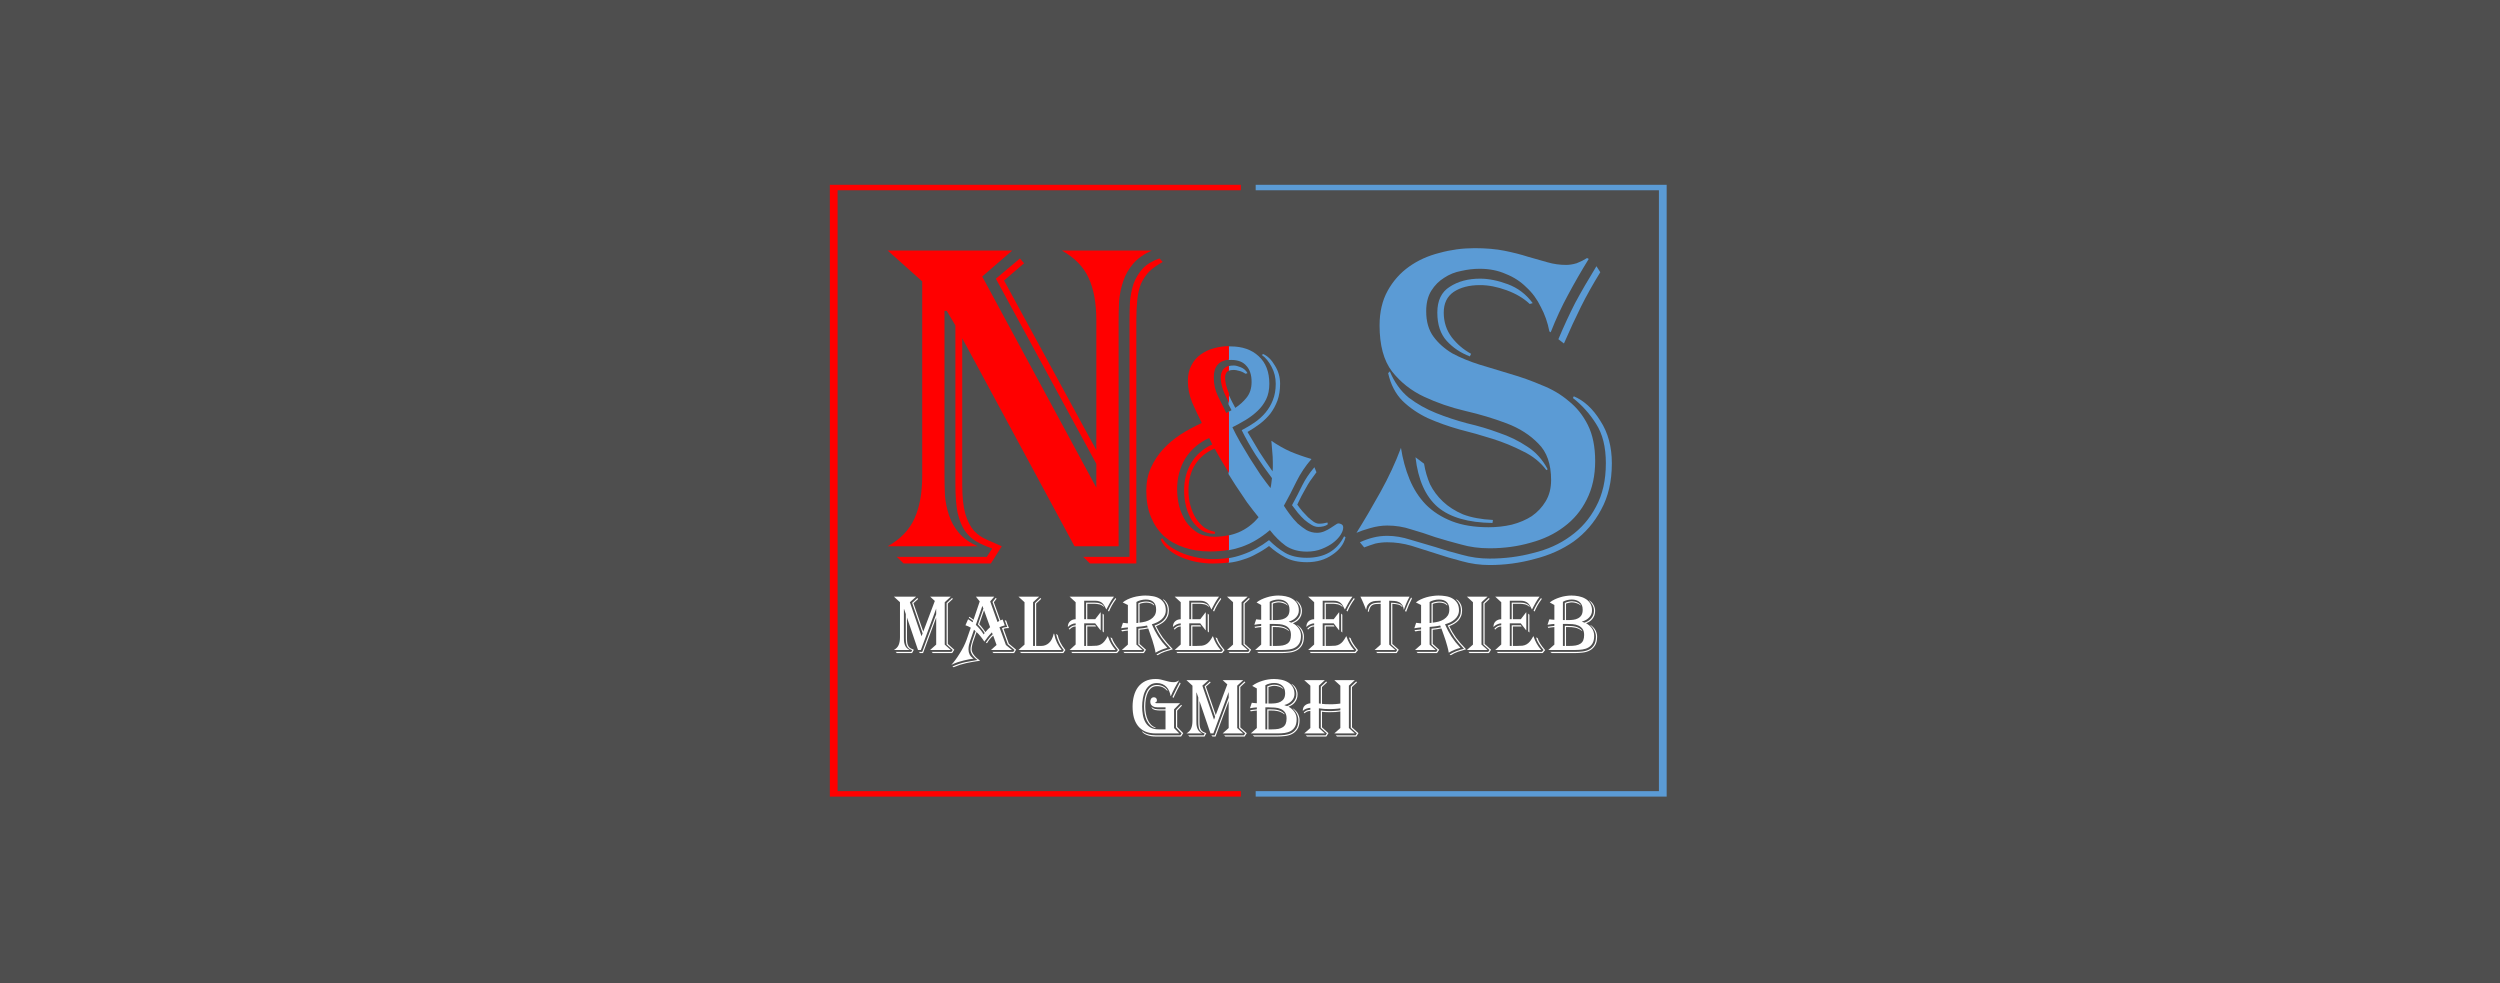 <?xml version="1.0" encoding="UTF-8"?> <svg xmlns="http://www.w3.org/2000/svg" width="717" height="282" viewBox="0 0 717 282" fill="none"><rect width="717" height="282" fill="#4E4E4E"></rect><g clip-path="url(#clip0_1008_1088)"><path d="M478 53V228.468H360.129V226.902H475.777V54.567L360.129 54.567V53L478 53Z" fill="#5B9BD5"></path><path d="M238 228.468H355.871V226.902H240.224L240.224 54.567L355.871 54.567V53H238V228.468Z" fill="#FF0000"></path><path d="M438.723 87.184C437.006 85.542 434.798 84.228 432.098 83.243C429.399 82.258 426.864 81.766 424.492 81.766C421.384 81.766 418.849 82.422 416.886 83.736C415.005 85.049 414.064 87.019 414.064 89.646C414.064 92.355 414.841 94.736 416.395 96.788C417.949 98.759 419.789 100.318 421.916 101.468L421.548 102.207C418.93 101.221 416.722 99.744 414.923 97.774C413.123 95.803 412.224 93.094 412.224 89.646C412.224 86.198 413.41 83.736 415.781 82.258C418.153 80.698 421.057 79.918 424.492 79.918C426.946 79.918 429.604 80.452 432.467 81.519C435.329 82.587 437.701 84.392 439.582 86.937L438.723 87.184ZM457.494 132.252C457.494 136.439 456.676 140.133 455.04 143.334C453.486 146.454 451.319 149.04 448.538 151.092C445.839 153.144 442.649 154.663 438.969 155.648C435.288 156.715 431.362 157.249 427.191 157.249C424.247 157.249 421.507 156.879 418.971 156.141C416.436 155.484 413.982 154.786 411.61 154.047C409.32 153.226 407.03 152.488 404.74 151.831C402.532 151.092 400.242 150.723 397.87 150.723C396.316 150.723 394.68 150.969 392.962 151.461C391.245 151.954 389.936 152.405 389.037 152.816C391.245 149.286 393.535 145.387 395.907 141.118C398.279 136.849 400.242 132.621 401.796 128.435C402.286 131.636 403.104 134.633 404.249 137.424C405.394 140.215 406.948 142.637 408.911 144.689C410.956 146.741 413.451 148.342 416.395 149.491C419.339 150.64 422.856 151.215 426.946 151.215C429.236 151.215 431.444 150.969 433.571 150.476C435.779 149.902 437.701 149.081 439.337 148.014C440.973 146.864 442.281 145.469 443.263 143.827C444.326 142.103 444.858 140.051 444.858 137.67C444.858 133.073 443.631 129.584 441.177 127.203C438.805 124.741 435.779 122.811 432.098 121.416C428.418 120.02 424.451 118.83 420.198 117.845C416.027 116.86 412.101 115.505 408.421 113.781C404.74 112.057 401.673 109.636 399.219 106.516C396.847 103.397 395.662 99.005 395.662 93.341C395.662 89.482 396.439 86.157 397.993 83.366C399.546 80.575 401.591 78.277 404.127 76.471C406.662 74.665 409.566 73.351 412.837 72.53C416.109 71.627 419.462 71.176 422.897 71.176C426.169 71.176 429.031 71.422 431.485 71.915C433.939 72.407 436.188 72.982 438.233 73.638C440.277 74.213 442.158 74.747 443.876 75.239C445.594 75.732 447.352 75.978 449.151 75.978C450.133 75.978 451.155 75.814 452.218 75.486C453.282 75.075 454.263 74.583 455.163 74.008L455.654 74.254C453.527 77.702 451.564 81.109 449.765 84.475C447.965 87.758 446.289 91.37 444.735 95.311L444.367 95.064C443.876 92.52 443.058 90.18 441.913 88.046C440.85 85.829 439.459 83.941 437.742 82.381C436.106 80.74 434.143 79.467 431.853 78.564C429.645 77.579 427.15 77.086 424.37 77.086C422.652 77.086 420.893 77.292 419.094 77.702C417.295 78.031 415.659 78.687 414.187 79.672C412.715 80.575 411.488 81.807 410.506 83.366C409.525 84.926 409.034 86.896 409.034 89.277C409.034 92.232 409.729 94.654 411.12 96.542C412.51 98.43 414.309 100.031 416.518 101.344C418.808 102.576 421.384 103.643 424.247 104.546C427.191 105.449 430.176 106.352 433.203 107.255C436.311 108.158 439.296 109.225 442.158 110.457C445.103 111.606 447.679 113.125 449.887 115.013C452.178 116.819 454.018 119.117 455.408 121.909C456.799 124.7 457.494 128.147 457.494 132.252ZM443.508 134.838C441.79 132.539 439.541 130.733 436.76 129.42C434.061 128.024 431.158 126.834 428.05 125.849C424.942 124.864 421.752 123.961 418.481 123.14C415.291 122.237 412.306 121.17 409.525 119.938C406.744 118.625 404.331 116.983 402.286 115.013C400.242 112.961 398.851 110.292 398.115 107.009L398.606 106.516C399.915 109.636 401.714 112.14 404.004 114.028C406.376 115.834 408.993 117.311 411.856 118.461C414.718 119.61 417.704 120.595 420.812 121.416C424.001 122.155 427.028 123.058 429.89 124.125C432.834 125.11 435.534 126.424 437.987 128.065C440.441 129.625 442.404 131.801 443.876 134.592L443.508 134.838ZM462.278 132.868C462.278 138.04 461.256 142.472 459.211 146.166C457.249 149.861 454.631 152.898 451.36 155.279C448.088 157.577 444.326 159.26 440.073 160.327C435.902 161.477 431.608 162.051 427.191 162.051C424.492 162.051 421.834 161.682 419.217 160.943C416.681 160.286 414.187 159.547 411.733 158.727C409.361 157.988 407.03 157.249 404.74 156.51C402.45 155.853 400.16 155.525 397.87 155.525C396.725 155.525 395.58 155.648 394.435 155.894C393.371 156.223 392.308 156.592 391.245 157.003L390.018 155.525C391.245 154.95 392.513 154.499 393.821 154.17C395.13 153.842 396.479 153.678 397.87 153.678C399.996 153.678 402.205 154.047 404.495 154.786C406.785 155.443 409.157 156.141 411.61 156.879C414.064 157.7 416.599 158.439 419.217 159.096C421.834 159.835 424.492 160.204 427.191 160.204C431.526 160.204 435.697 159.671 439.705 158.603C443.794 157.618 447.352 156.018 450.378 153.801C453.486 151.585 455.94 148.753 457.739 145.305C459.62 141.857 460.561 137.711 460.561 132.868C460.561 128.188 459.62 124.412 457.739 121.539C455.94 118.666 453.732 116.203 451.114 114.151L451.36 113.658C454.304 114.89 456.84 117.229 458.966 120.677C461.174 124.043 462.278 128.106 462.278 132.868ZM428.05 149.984C421.098 149.902 415.863 148.383 412.346 145.428C408.83 142.39 406.703 137.629 405.967 131.144L408.421 132.991C408.748 135.043 409.32 137.013 410.138 138.901C411.038 140.707 412.265 142.349 413.819 143.827C415.373 145.305 417.295 146.536 419.585 147.521C421.957 148.424 424.819 148.958 428.173 149.122L428.05 149.984ZM458.966 78.072C456.84 81.519 454.999 84.803 453.445 87.922C451.891 91.042 450.256 94.572 448.538 98.512L446.943 97.281C448.497 93.587 450.092 90.139 451.728 86.937C453.445 83.736 455.49 80.206 457.862 76.348L458.966 78.072Z" fill="#5B9BD5"></path><path d="M333.462 75.134C331.897 75.977 330.594 76.904 329.551 77.915C328.595 78.927 327.812 80.107 327.204 81.455C326.682 82.803 326.335 84.363 326.161 86.132C325.987 87.818 325.9 89.798 325.9 92.074V161.601H312.601L310.646 159.705H323.944V92.074C323.944 90.22 323.988 88.366 324.075 86.512C324.249 84.657 324.596 82.93 325.118 81.329C325.726 79.727 326.596 78.295 327.725 77.031C328.942 75.766 330.55 74.797 332.549 74.123L333.462 75.134ZM330.333 71.848C328.073 72.859 326.291 74.123 324.987 75.64C323.684 77.157 322.728 78.843 322.119 80.697C321.511 82.551 321.119 84.447 320.946 86.385C320.859 88.323 320.815 90.22 320.815 92.074V156.671H308.168L275.965 97.004V138.973C275.965 142.513 276.269 145.336 276.877 147.443C277.486 149.465 278.312 151.067 279.355 152.247C280.398 153.342 281.614 154.185 283.005 154.775C284.396 155.365 285.83 155.997 287.308 156.671L284.179 161.601H259.146L257.19 159.705H283.005L284.57 157.303C282.831 156.713 281.31 156.039 280.007 155.281C278.703 154.522 277.616 153.511 276.747 152.247C275.878 150.983 275.182 149.297 274.661 147.19C274.226 145.083 274.009 142.344 274.009 138.973V93.338L271.532 89.166H270.88V136.445C270.88 138.299 270.923 140.195 271.01 142.133C271.184 144.072 271.575 145.968 272.184 147.822C272.792 149.676 273.748 151.362 275.052 152.879C276.356 154.396 278.138 155.66 280.398 156.671H254.583C258.233 154.648 260.797 151.994 262.275 148.707C263.752 145.42 264.491 141.375 264.491 136.571V80.697L254.583 71.848H290.306L281.701 79.306L314.427 139.858V133.032L285.613 79.938L292.523 74.123L293.696 75.514L287.96 80.444L314.427 129.113V91.821C314.427 86.933 313.688 82.888 312.21 79.685C310.733 76.483 308.168 73.87 304.518 71.848H330.333Z" fill="#FF0000"></path><path d="M352.338 161.411C352.348 161.41 352.357 161.408 352.366 161.407C353.867 161.238 355.258 160.929 356.537 160.479C357.871 160.086 359.123 159.552 360.291 158.877C361.514 158.259 362.737 157.5 363.961 156.601C365.407 157.894 366.964 158.99 368.632 159.889C370.301 160.788 372.358 161.238 374.805 161.238C377.641 161.238 380.061 160.536 382.063 159.13C384.12 157.781 385.399 156.095 385.9 154.071L385.483 153.818C383.425 157.922 379.866 159.973 374.805 159.973C372.303 159.973 370.217 159.496 368.549 158.54C366.936 157.584 365.407 156.376 363.961 154.914C361.514 156.769 358.984 158.147 356.37 159.046C355.104 159.509 353.76 159.859 352.338 160.098V161.411Z" fill="#5B9BD5"></path><path d="M352.338 157.816C353.642 157.582 354.874 157.262 356.036 156.854C358.817 155.899 361.542 154.297 364.211 152.048C365.602 153.847 367.103 155.336 368.716 156.517C370.384 157.641 372.414 158.203 374.805 158.203C376.362 158.203 377.78 157.95 379.06 157.444C380.339 156.938 381.423 156.348 382.313 155.674C383.258 154.943 383.981 154.184 384.482 153.397C384.982 152.61 385.232 151.908 385.232 151.289C385.232 150.839 385.066 150.53 384.732 150.362C384.454 150.193 384.148 150.109 383.814 150.109C383.648 150.109 383.369 150.249 382.98 150.53C382.591 150.811 382.118 151.121 381.562 151.458C381.062 151.795 380.478 152.104 379.81 152.385C379.143 152.666 378.448 152.807 377.725 152.807C376.668 152.807 375.667 152.554 374.722 152.048C373.832 151.486 372.97 150.839 372.136 150.109C371.357 149.322 370.634 148.479 369.967 147.579C369.3 146.68 368.716 145.837 368.215 145.05C369.494 142.745 370.69 140.44 371.802 138.136C372.97 135.775 374.416 133.611 376.14 131.643C374.027 131.025 372.025 130.322 370.134 129.535C368.243 128.692 366.408 127.652 364.628 126.415C364.74 127.427 364.823 128.439 364.879 129.451C364.99 130.463 365.045 131.503 365.045 132.571V133.92C365.045 134.369 365.018 134.791 364.962 135.185C363.683 133.386 362.432 131.531 361.208 129.62C360.04 127.708 358.9 125.797 357.788 123.886C359.067 123.155 360.263 122.368 361.375 121.525C362.543 120.626 363.544 119.642 364.378 118.574C365.212 117.45 365.88 116.213 366.38 114.864C366.881 113.459 367.131 111.857 367.131 110.058C367.131 108.147 366.63 106.404 365.629 104.83C364.684 103.2 363.572 102.104 362.293 101.542L361.876 101.795C362.988 102.582 363.933 103.734 364.712 105.252C365.49 106.713 365.88 108.316 365.88 110.058C365.88 111.857 365.602 113.431 365.045 114.78C364.545 116.073 363.85 117.253 362.96 118.321C362.07 119.389 361.014 120.345 359.79 121.188C358.622 121.975 357.399 122.706 356.12 123.38C357.288 125.741 358.622 128.102 360.124 130.463C361.625 132.768 363.182 134.988 364.795 137.124C364.739 137.574 364.684 138.051 364.628 138.557C364.573 139.063 364.489 139.541 364.378 139.991C363.544 138.923 362.599 137.658 361.542 136.196C360.541 134.679 359.54 133.133 358.539 131.559C357.538 129.929 356.593 128.355 355.703 126.837C354.813 125.263 354.062 123.83 353.45 122.537C354.785 121.863 356.064 121.16 357.288 120.429C358.567 119.642 359.707 118.771 360.708 117.815C361.709 116.86 362.515 115.764 363.127 114.527C363.738 113.29 364.044 111.801 364.044 110.058C364.044 106.629 363.016 103.987 360.958 102.132C358.956 100.277 356.287 99.35 352.95 99.35C352.744 99.35 352.541 99.353 352.338 99.358V103.259C352.587 103.238 352.847 103.228 353.117 103.228C355.063 103.228 356.509 103.79 357.454 104.915C358.455 105.983 358.956 107.528 358.956 109.552C358.956 111.351 358.483 112.84 357.538 114.021C356.648 115.145 355.564 116.129 354.285 116.972C353.636 115.812 352.987 114.539 352.338 113.152V115.972C352.622 116.542 352.909 117.1 353.2 117.647L352.338 118.103V135.968C352.977 137 353.626 138.032 354.285 139.063C355.397 140.75 356.509 142.408 357.621 144.038C358.789 145.612 359.901 147.045 360.958 148.338C359.345 150.305 357.399 151.767 355.119 152.723C354.21 153.081 353.283 153.368 352.338 153.584V157.816Z" fill="#5B9BD5"></path><path d="M352.338 105V106.348C352.746 106.179 353.256 106.095 353.867 106.095C354.257 106.095 354.729 106.179 355.286 106.348C355.897 106.46 356.537 106.741 357.204 107.191L357.788 107.022C357.343 106.235 356.704 105.673 355.869 105.336C355.035 104.999 354.368 104.83 353.867 104.83C353.297 104.83 352.787 104.887 352.338 105Z" fill="#5B9BD5"></path><path d="M379.56 150.952C380.061 150.839 380.478 150.642 380.811 150.361L380.728 149.856C380.283 149.968 379.866 150.052 379.477 150.109C379.143 150.165 378.754 150.193 378.309 150.193C377.864 150.193 377.364 150.024 376.807 149.687C376.251 149.293 375.695 148.844 375.139 148.338C374.583 147.776 374.027 147.186 373.471 146.567C372.915 145.893 372.442 145.274 372.053 144.712C372.553 143.757 372.97 142.914 373.304 142.183C373.693 141.452 374.082 140.749 374.472 140.075C374.861 139.344 375.278 138.641 375.723 137.967C376.224 137.236 376.835 136.393 377.558 135.437L376.974 134.004C375.529 135.69 374.361 137.433 373.471 139.232C372.637 140.974 371.663 142.857 370.551 144.881C371.052 145.555 371.608 146.286 372.22 147.073C372.831 147.804 373.471 148.478 374.138 149.097C374.805 149.659 375.473 150.137 376.14 150.53C376.807 150.924 377.447 151.12 378.059 151.12C378.559 151.12 379.06 151.064 379.56 150.952Z" fill="#5B9BD5"></path><path d="M352.461 153.485V157.71C350.744 158.01 348.904 158.16 346.941 158.16C344.216 158.16 341.742 157.767 339.517 156.98C337.293 156.249 335.374 155.153 333.761 153.691C332.204 152.23 330.981 150.431 330.091 148.295C329.201 146.103 328.756 143.601 328.756 140.791C328.756 138.317 329.201 136.097 330.091 134.13C330.981 132.162 332.149 130.392 333.595 128.818C335.04 127.244 336.709 125.838 338.6 124.602C340.546 123.365 342.576 122.269 344.689 121.313C343.744 119.458 342.826 117.519 341.936 115.495C341.102 113.472 340.685 111.392 340.685 109.256C340.685 107.513 341.019 106.024 341.686 104.787C342.353 103.494 343.243 102.455 344.355 101.667C345.523 100.824 346.858 100.206 348.359 99.812C349.645 99.476 351.012 99.283 352.461 99.234V103.142C349.56 103.423 348.109 105.124 348.109 108.244C348.109 110.155 348.498 111.926 349.277 113.556C350.111 115.186 350.918 116.816 351.696 118.447L352.461 118.041V135.639C352.063 134.996 351.669 134.352 351.279 133.708C350.222 131.965 349.249 130.279 348.359 128.649C346.024 129.605 344.189 131.094 342.854 133.118C341.519 135.141 340.852 137.671 340.852 140.706C340.852 142.224 341.047 143.686 341.436 145.091C341.825 146.44 342.353 147.649 343.021 148.716C343.744 149.784 344.55 150.656 345.44 151.33C346.385 151.949 347.386 152.342 348.443 152.511V153.101C346.997 153.101 345.718 152.764 344.606 152.089C343.549 151.359 342.632 150.431 341.853 149.307C341.13 148.126 340.574 146.805 340.184 145.344C339.795 143.826 339.601 142.28 339.601 140.706C339.601 137.671 340.296 135.001 341.686 132.696C343.076 130.392 345.078 128.649 347.692 127.469L346.775 125.614C343.827 126.963 341.547 128.93 339.934 131.516C338.377 134.102 337.599 137.024 337.599 140.285C337.599 141.915 337.793 143.545 338.182 145.175C338.627 146.749 339.267 148.211 340.101 149.56C340.991 150.853 342.103 151.921 343.438 152.764C344.772 153.551 346.357 153.944 348.193 153.944C349.653 153.944 351.076 153.791 352.461 153.485Z" fill="#FF0000"></path><path d="M352.462 115.593V112.758C352.429 112.688 352.396 112.617 352.364 112.546C351.696 110.972 351.363 109.539 351.363 108.246C351.363 107.287 351.729 106.631 352.462 106.278V104.908C351.874 105.075 351.397 105.344 351.029 105.716C350.417 106.334 350.111 107.178 350.111 108.246C350.111 109.707 350.473 111.253 351.196 112.883C351.609 113.814 352.031 114.717 352.462 115.593Z" fill="#FF0000"></path><path d="M352.461 159.993V161.304C351.055 161.514 349.493 161.619 347.776 161.619C346.385 161.619 344.912 161.478 343.354 161.197C341.853 160.916 340.407 160.494 339.017 159.932C337.626 159.37 336.375 158.639 335.263 157.74C334.151 156.897 333.344 155.885 332.844 154.704L333.344 154.367C333.9 155.323 334.707 156.166 335.763 156.897C336.876 157.627 338.071 158.246 339.35 158.752C340.685 159.258 342.075 159.651 343.521 159.932C344.967 160.213 346.385 160.354 347.776 160.354C349.421 160.354 350.983 160.233 352.461 159.993Z" fill="#FF0000"></path><path d="M266.761 186.415L268.5 184.865V177.116L264.725 187.304H263.856L263.513 186.962H264.496L268.5 176.158V174.54L264.107 186.415H263.284L260.127 177.116V183.087C260.127 183.68 260.165 184.166 260.242 184.546C260.333 184.911 260.455 185.207 260.607 185.435C260.775 185.647 260.958 185.815 261.156 185.936C261.37 186.043 261.606 186.149 261.866 186.255L262.094 186.347L261.568 187.304H257.222L256.879 186.962H261.362L261.614 186.46C261.309 186.354 261.042 186.233 260.813 186.096C260.6 185.944 260.409 185.754 260.242 185.526C260.089 185.283 259.975 184.971 259.898 184.592C259.822 184.196 259.784 183.695 259.784 183.087V176.113L259.304 174.7H259.235V182.768C259.235 183.103 259.243 183.444 259.258 183.794C259.288 184.143 259.357 184.485 259.464 184.82C259.57 185.154 259.738 185.458 259.967 185.731C260.196 186.005 260.508 186.233 260.905 186.415H256.375C257.016 186.05 257.466 185.579 257.725 185.002C257.984 184.409 258.114 183.672 258.114 182.791V172.717L256.375 171.121H262.735L260.951 172.717L264.291 182.472L264.611 181.651L261.591 172.899L263.101 171.531L263.33 171.782L261.98 172.99L264.794 181.15L268.111 172.352L266.761 171.121H272.686L270.947 172.717V184.865L272.686 186.415H266.761ZM267.539 187.304L267.196 186.962H272.869L273.235 186.415L271.496 184.842V172.967L273.052 171.509L273.281 171.759L271.839 173.104V184.683L273.692 186.347L273.075 187.304H267.539Z" fill="white"></path><path d="M282.611 181.287C283.008 180.8 283.458 180.329 283.961 179.873L282.222 175.019L280.85 179.03C281.109 179.273 281.399 179.608 281.719 180.033C282.055 180.443 282.352 180.861 282.611 181.287ZM282.131 181.97C282.177 181.894 282.215 181.826 282.245 181.765C282.291 181.704 282.344 181.636 282.405 181.56C282.131 181.089 281.803 180.633 281.422 180.192C281.056 179.737 280.735 179.38 280.461 179.121L282.039 174.54L281.742 173.765L279.866 179.212C280.766 180.048 281.521 180.968 282.131 181.97ZM284.213 186.415L285.814 184.979L284.853 182.29C284.502 182.593 284.167 182.943 283.847 183.338C283.542 183.733 283.282 184.113 283.069 184.478L282.748 184.318C283.008 183.923 283.297 183.52 283.618 183.11C283.938 182.684 284.296 182.297 284.693 181.948L284.487 181.355C284.091 181.75 283.709 182.176 283.343 182.631C282.993 183.072 282.649 183.536 282.314 184.022C281.994 183.52 281.643 183.034 281.262 182.563C280.895 182.092 280.499 181.659 280.072 181.264L279.157 183.885C278.989 184.371 278.867 184.804 278.791 185.184C278.715 185.564 278.677 185.929 278.677 186.278C278.677 186.552 278.745 186.833 278.882 187.121C279.02 187.41 279.195 187.691 279.409 187.965C279.637 188.253 279.897 188.527 280.186 188.785C280.476 189.044 280.781 189.279 281.101 189.492C280.37 189.598 279.676 189.705 279.02 189.811C278.379 189.917 277.754 190.039 277.144 190.176C276.534 190.312 275.931 190.472 275.337 190.654C274.742 190.852 274.124 191.087 273.484 191.361L273.141 191.156C274.437 190.578 275.68 190.161 276.869 189.902C278.074 189.659 279.226 189.454 280.324 189.287C280.095 189.12 279.859 188.922 279.615 188.694C279.386 188.481 279.172 188.246 278.974 187.988C278.791 187.729 278.638 187.456 278.517 187.167C278.394 186.878 278.333 186.582 278.333 186.278C278.333 185.929 278.387 185.526 278.494 185.07C278.6 184.599 278.722 184.158 278.86 183.748L279.797 181.036L279.34 180.603L278.288 183.657C278.12 184.128 277.99 184.561 277.899 184.956C277.807 185.336 277.762 185.777 277.762 186.278C277.762 186.78 277.868 187.251 278.082 187.691C278.295 188.132 278.669 188.535 279.203 188.899C278.867 188.945 278.456 189.006 277.968 189.082C277.495 189.173 276.976 189.287 276.412 189.424C275.848 189.56 275.261 189.727 274.651 189.925C274.041 190.138 273.438 190.388 272.843 190.677C273.194 190.312 273.575 189.849 273.987 189.287C274.399 188.74 274.803 188.139 275.2 187.486C275.611 186.848 275.993 186.187 276.343 185.503C276.694 184.804 276.984 184.136 277.213 183.497L278.425 180.01C277.891 179.706 277.38 179.478 276.892 179.326L277.647 177.594C277.861 177.716 278.074 177.853 278.288 178.005C278.517 178.141 278.738 178.293 278.951 178.46L279.088 178.073C278.875 177.875 278.677 177.716 278.494 177.594C278.326 177.457 278.112 177.321 277.853 177.184L277.99 176.888C278.204 177.009 278.402 177.138 278.585 177.275C278.783 177.397 278.989 177.556 279.203 177.754L280.987 172.489L279.889 171.121H285.15L283.984 172.489L286.088 178.392L286.614 178.073L284.647 172.648L285.585 171.463L285.837 171.714L285.036 172.717L286.912 177.936L287.553 177.663L288.17 179.372C287.896 179.433 287.629 179.509 287.369 179.6C287.125 179.676 286.881 179.775 286.637 179.896L288.49 184.979L290.252 186.415H284.213ZM289.337 184.592L291.418 186.324L290.847 187.304H284.945L284.601 186.962H290.618L290.961 186.415L289.039 184.797L287.369 180.17C287.583 180.048 287.835 179.965 288.124 179.919C288.414 179.873 288.666 179.836 288.879 179.805C288.605 179.182 288.368 178.544 288.17 177.891L288.582 178.005C288.689 178.339 288.803 178.681 288.925 179.03C289.062 179.38 289.215 179.744 289.382 180.124C289.123 180.124 288.849 180.139 288.559 180.17C288.284 180.2 288.04 180.269 287.827 180.375L289.337 184.592Z" fill="white"></path><path d="M292.096 186.415L293.835 184.865V172.717L292.096 171.121H298.021L296.283 172.717V185.253H296.832V172.967L298.387 171.509L298.616 171.759L297.175 173.104V185.253H298.639C299.462 185.253 300.187 184.979 300.812 184.432C301.452 183.885 301.918 182.989 302.207 181.743H302.322C302.429 182.274 302.55 182.753 302.688 183.178C302.84 183.604 303 183.999 303.168 184.364C303.351 184.728 303.549 185.078 303.763 185.412C303.977 185.746 304.22 186.081 304.495 186.415H292.096ZM304.952 187.304H292.92L292.462 186.962H304.746L305.113 186.438C304.533 185.754 304.053 185.009 303.671 184.204C303.305 183.399 303.038 182.601 302.871 181.811L303.351 182.13C303.458 182.677 303.687 183.338 304.037 184.113C304.403 184.873 304.907 185.647 305.547 186.438L304.952 187.304Z" fill="white"></path><path d="M320.117 171.782C319.614 172.466 319.202 173.097 318.882 173.674C318.577 174.236 318.302 174.806 318.058 175.383L317.761 175.155C317.852 174.912 317.975 174.639 318.127 174.335C318.279 174.031 318.447 173.719 318.63 173.4C318.829 173.066 319.034 172.739 319.248 172.42C319.461 172.086 319.683 171.782 319.911 171.509L320.117 171.782ZM316.228 181.082V175.976L316.571 176.295V181.401L316.228 181.082ZM306.758 186.415L308.496 184.842V179.668C308.1 179.668 307.749 179.767 307.444 179.965C307.139 180.162 306.918 180.36 306.781 180.557L306.506 180.352C306.735 180.078 307.009 179.843 307.33 179.645C307.65 179.448 308.039 179.342 308.496 179.326V178.779C308.1 178.779 307.688 178.886 307.261 179.099C306.849 179.296 306.514 179.539 306.254 179.828C306.254 179.144 306.46 178.605 306.872 178.21C307.299 177.814 307.841 177.609 308.496 177.594V172.717L306.758 171.121H319.477C319.034 171.714 318.645 172.314 318.31 172.922C317.975 173.514 317.639 174.145 317.303 174.814C317.136 174.449 316.96 174.115 316.777 173.811C316.61 173.491 316.404 173.218 316.16 172.99C315.916 172.762 315.618 172.587 315.268 172.466C314.932 172.344 314.513 172.284 314.009 172.284H310.944V177.594H311.493V172.83H314.009C314.223 172.83 314.459 172.846 314.718 172.876C314.978 172.907 315.229 172.967 315.473 173.058C315.733 173.15 315.962 173.271 316.16 173.423C316.373 173.56 316.533 173.742 316.64 173.97L316.549 174.039C316.396 173.856 316.205 173.712 315.977 173.605C315.763 173.484 315.534 173.393 315.29 173.332C315.046 173.271 314.81 173.233 314.581 173.218C314.353 173.188 314.162 173.172 314.009 173.172H311.836V177.594H314.101L315.611 175.634H315.679V180.74H315.611L314.101 178.779H310.944V185.253H311.493V179.326H314.101L314.353 179.668H311.836V185.253H312.957C313.598 185.253 314.139 185.23 314.581 185.184C315.023 185.123 315.412 184.994 315.748 184.797C316.099 184.599 316.426 184.318 316.731 183.953C317.037 183.574 317.365 183.064 317.715 182.426C317.868 182.867 318.02 183.262 318.173 183.611C318.325 183.946 318.485 184.265 318.653 184.569C318.821 184.873 319.012 185.177 319.225 185.481C319.438 185.769 319.683 186.081 319.957 186.415H306.758ZM320.369 187.304H307.536L307.238 186.962H320.163L320.621 186.438C320.331 186.088 320.079 185.769 319.866 185.481C319.652 185.177 319.454 184.888 319.271 184.614C319.103 184.326 318.95 184.044 318.813 183.771C318.691 183.482 318.577 183.163 318.47 182.814L318.928 182.996C319.004 183.239 319.095 183.482 319.202 183.725C319.324 183.953 319.461 184.204 319.614 184.478C319.782 184.751 319.98 185.047 320.209 185.367C320.453 185.686 320.742 186.05 321.078 186.46L320.369 187.304Z" fill="white"></path><path d="M331.554 179.599C331.89 180.267 332.21 180.86 332.515 181.376C332.82 181.893 333.148 182.395 333.499 182.881C333.865 183.367 334.276 183.876 334.734 184.408C335.191 184.925 335.74 185.525 336.381 186.209C335.603 186.421 334.833 186.657 334.07 186.915C333.323 187.173 332.637 187.508 332.012 187.918L331.646 187.736C332.179 187.386 332.82 187.059 333.567 186.756C334.315 186.467 335.054 186.239 335.786 186.072C335.222 185.479 334.719 184.925 334.276 184.408C333.85 183.891 333.453 183.382 333.087 182.881C332.736 182.364 332.401 181.825 332.08 181.263C331.76 180.7 331.44 180.077 331.12 179.394C331.592 179.242 332.057 179.044 332.515 178.801C332.972 178.558 333.377 178.262 333.727 177.912C334.078 177.563 334.36 177.16 334.574 176.704C334.787 176.233 334.894 175.694 334.894 175.086C334.894 174.356 334.757 173.733 334.482 173.217C334.223 172.7 333.903 172.282 333.521 171.963L333.636 171.895C334.032 172.108 334.399 172.495 334.734 173.057C335.069 173.604 335.237 174.281 335.237 175.086C335.237 175.724 335.13 176.286 334.917 176.773C334.719 177.244 334.452 177.661 334.116 178.026C333.781 178.376 333.384 178.679 332.927 178.938C332.485 179.196 332.027 179.416 331.554 179.599ZM331.577 174.812C331.577 173.84 331.318 173.118 330.799 172.647C330.296 172.176 329.564 171.94 328.603 171.94C328.115 171.94 327.627 172.009 327.139 172.146C326.651 172.267 326.247 172.434 325.927 172.647V178.687L326.476 178.619V173.012C326.781 172.844 327.139 172.723 327.551 172.647C327.978 172.556 328.39 172.51 328.786 172.51C329.213 172.51 329.633 172.586 330.044 172.738C330.456 172.875 330.792 173.141 331.051 173.536L330.891 173.604C330.601 173.285 330.265 173.08 329.884 172.989C329.518 172.883 329.152 172.829 328.786 172.829C328.481 172.829 328.138 172.867 327.757 172.943C327.391 173.004 327.078 173.095 326.819 173.217V178.573C327.368 178.512 327.925 178.413 328.489 178.277C329.053 178.125 329.564 177.905 330.022 177.616C330.479 177.327 330.853 176.962 331.143 176.522C331.432 176.066 331.577 175.496 331.577 174.812ZM326.476 180.305C326.933 180.275 327.383 180.229 327.826 180.169C328.283 180.093 328.74 180.009 329.198 179.918C329.152 179.842 329.106 179.758 329.061 179.667C329.03 179.576 329 179.485 328.969 179.394C328.436 179.515 327.894 179.606 327.345 179.667C326.811 179.728 326.338 179.773 325.927 179.804V184.864L327.665 186.414H321.74L323.479 184.864V180.852C323.281 180.868 323.113 180.883 322.976 180.898C322.854 180.913 322.732 180.928 322.61 180.943C322.503 180.959 322.389 180.982 322.267 181.012C322.145 181.027 321.992 181.05 321.809 181.08L321.58 180.738C321.855 180.693 322.137 180.655 322.427 180.624C322.732 180.579 323.082 180.541 323.479 180.51V179.941C323.189 179.971 322.877 180.001 322.541 180.032C322.221 180.062 321.885 180.115 321.535 180.191L322.061 178.619C322.168 178.634 322.289 178.649 322.427 178.664C322.564 178.679 322.701 178.695 322.838 178.71C322.976 178.725 323.098 178.74 323.205 178.755C323.326 178.755 323.418 178.755 323.479 178.755V173.513L321.992 172.784C322.389 172.45 322.846 172.161 323.365 171.918C323.883 171.675 324.425 171.469 324.989 171.302C325.568 171.135 326.156 171.013 326.75 170.937C327.345 170.846 327.917 170.801 328.466 170.801C329.167 170.801 329.869 170.862 330.571 170.983C331.272 171.09 331.897 171.302 332.446 171.621C333.011 171.94 333.468 172.373 333.819 172.921C334.17 173.468 334.345 174.174 334.345 175.04C334.345 175.587 334.231 176.081 334.002 176.522C333.788 176.947 333.499 177.319 333.133 177.639C332.767 177.958 332.34 178.239 331.852 178.482C331.363 178.71 330.86 178.9 330.342 179.052C330.632 179.72 330.929 180.343 331.234 180.921C331.539 181.483 331.859 182.03 332.195 182.562C332.546 183.094 332.927 183.625 333.339 184.157C333.765 184.674 334.246 185.221 334.78 185.798C334.444 185.889 334.139 185.981 333.865 186.072C333.59 186.163 333.323 186.262 333.064 186.368C332.805 186.459 332.546 186.573 332.286 186.71C332.027 186.847 331.737 187.006 331.417 187.189C331.325 186.626 331.196 186.041 331.028 185.434C330.876 184.826 330.7 184.226 330.502 183.633C330.304 183.025 330.098 182.433 329.884 181.855C329.686 181.278 329.495 180.738 329.312 180.237C328.901 180.313 328.481 180.389 328.054 180.465C327.642 180.526 327.231 180.579 326.819 180.624V184.681L328.672 186.345L328.054 187.303H322.518L322.175 186.961H327.848L328.214 186.414L326.476 184.841V180.305Z" fill="white"></path><path d="M350.253 171.782C349.75 172.466 349.338 173.097 349.018 173.674C348.713 174.236 348.439 174.806 348.195 175.383L347.897 175.155C347.989 174.912 348.111 174.639 348.263 174.335C348.416 174.031 348.583 173.719 348.766 173.4C348.965 173.066 349.17 172.739 349.384 172.42C349.598 172.086 349.819 171.782 350.048 171.509L350.253 171.782ZM346.364 181.082V175.976L346.708 176.295V181.401L346.364 181.082ZM336.894 186.415L338.632 184.842V179.668C338.236 179.668 337.885 179.767 337.58 179.965C337.275 180.162 337.054 180.36 336.917 180.557L336.642 180.352C336.871 180.078 337.146 179.843 337.466 179.645C337.786 179.448 338.175 179.342 338.632 179.326V178.779C338.236 178.779 337.824 178.886 337.397 179.099C336.985 179.296 336.65 179.539 336.391 179.828C336.391 179.144 336.597 178.605 337.008 178.21C337.435 177.814 337.977 177.609 338.632 177.594V172.717L336.894 171.121H349.613C349.17 171.714 348.782 172.314 348.446 172.922C348.111 173.514 347.775 174.145 347.44 174.814C347.272 174.449 347.097 174.115 346.913 173.811C346.746 173.491 346.54 173.218 346.296 172.99C346.052 172.762 345.754 172.587 345.404 172.466C345.068 172.344 344.649 172.284 344.145 172.284H341.08V177.594H341.629V172.83H344.145C344.359 172.83 344.595 172.846 344.855 172.876C345.114 172.907 345.366 172.967 345.61 173.058C345.869 173.15 346.098 173.271 346.296 173.423C346.509 173.56 346.669 173.742 346.776 173.97L346.685 174.039C346.532 173.856 346.342 173.712 346.113 173.605C345.899 173.484 345.671 173.393 345.427 173.332C345.183 173.271 344.946 173.233 344.717 173.218C344.489 173.188 344.298 173.172 344.145 173.172H341.972V177.594H344.237L345.747 175.634H345.815V180.74H345.747L344.237 178.779H341.08V185.253H341.629V179.326H344.237L344.489 179.668H341.972V185.253H343.093C343.734 185.253 344.275 185.23 344.717 185.184C345.16 185.123 345.549 184.994 345.884 184.797C346.235 184.599 346.563 184.318 346.868 183.953C347.173 183.574 347.501 183.064 347.851 182.426C348.004 182.867 348.156 183.262 348.309 183.611C348.461 183.946 348.621 184.265 348.789 184.569C348.957 184.873 349.148 185.177 349.361 185.481C349.575 185.769 349.819 186.081 350.093 186.415H336.894ZM350.505 187.304H337.672L337.374 186.962H350.299L350.757 186.438C350.467 186.088 350.215 185.769 350.002 185.481C349.788 185.177 349.59 184.888 349.407 184.614C349.239 184.326 349.087 184.044 348.95 183.771C348.827 183.482 348.713 183.163 348.606 182.814L349.064 182.996C349.14 183.239 349.232 183.482 349.338 183.725C349.46 183.953 349.598 184.204 349.75 184.478C349.918 184.751 350.116 185.047 350.345 185.367C350.589 185.686 350.879 186.05 351.214 186.46L350.505 187.304Z" fill="white"></path><path d="M352.677 187.304L352.334 186.962H358.007L358.373 186.415L356.635 184.842V172.967L358.19 171.509L358.419 171.759L356.978 173.104V184.683L358.831 186.347L358.213 187.304H352.677ZM351.899 186.415L353.638 184.865V172.717L351.899 171.121H357.824L356.086 172.717V184.865L357.824 186.415H351.899Z" fill="white"></path><path d="M373.397 175.177C373.397 175.663 373.329 176.096 373.192 176.476C373.054 176.856 372.864 177.198 372.62 177.502C372.391 177.791 372.117 178.041 371.796 178.254C371.476 178.452 371.14 178.619 370.79 178.755C371.476 179.105 372.032 179.584 372.46 180.191C372.902 180.799 373.123 181.513 373.123 182.334C373.123 183.215 372.971 183.929 372.666 184.476C372.361 185.008 371.956 185.419 371.453 185.707C370.95 185.996 370.37 186.186 369.715 186.277C369.074 186.368 368.411 186.414 367.724 186.414H359.969L361.708 184.864V179.85C361.113 179.895 360.534 179.971 359.969 180.077L359.786 179.758C360.061 179.697 360.358 179.652 360.679 179.622C361.014 179.576 361.357 179.538 361.708 179.508V178.938C361.418 178.968 361.106 178.998 360.77 179.029C360.435 179.059 360.091 179.112 359.741 179.188L360.267 177.616C360.48 177.646 360.739 177.677 361.044 177.707C361.349 177.737 361.571 177.752 361.708 177.752V173.513L360.381 172.784C360.778 172.465 361.228 172.183 361.731 171.94C362.234 171.697 362.76 171.492 363.309 171.325C363.858 171.143 364.407 171.013 364.956 170.937C365.521 170.846 366.07 170.801 366.603 170.801C367.29 170.801 367.984 170.869 368.685 171.006C369.387 171.143 370.019 171.378 370.584 171.712C371.148 172.032 371.606 172.465 371.956 173.012C372.322 173.559 372.505 174.242 372.505 175.063C372.505 175.838 372.238 176.506 371.705 177.069C371.186 177.631 370.5 178.026 369.646 178.254V178.322C369.905 178.383 370.149 178.467 370.378 178.573C370.713 178.452 371.041 178.299 371.362 178.117C371.682 177.92 371.964 177.684 372.208 177.411C372.467 177.122 372.673 176.795 372.826 176.431C372.978 176.066 373.054 175.648 373.054 175.177C373.054 174.539 372.91 173.976 372.62 173.49C372.33 172.989 372.01 172.579 371.659 172.259L371.75 172.214C371.933 172.336 372.124 172.487 372.322 172.67C372.521 172.852 372.696 173.072 372.848 173.331C373.016 173.574 373.146 173.855 373.237 174.174C373.344 174.478 373.397 174.812 373.397 175.177ZM373.969 182.562C373.969 183.656 373.764 184.522 373.352 185.16C372.955 185.783 372.444 186.254 371.819 186.573C371.209 186.892 370.523 187.09 369.76 187.166C369.013 187.257 368.296 187.303 367.61 187.303H360.976L360.518 186.961H367.61C368.296 186.961 368.998 186.923 369.715 186.847C370.431 186.771 371.079 186.588 371.659 186.3C372.238 185.996 372.711 185.555 373.077 184.978C373.443 184.385 373.626 183.58 373.626 182.562C373.626 182.197 373.573 181.855 373.466 181.536C373.375 181.202 373.245 180.898 373.077 180.624C372.925 180.351 372.757 180.108 372.574 179.895C372.391 179.667 372.208 179.485 372.025 179.348L372.094 179.28C372.307 179.401 372.521 179.568 372.734 179.781C372.963 179.979 373.169 180.222 373.352 180.51C373.535 180.784 373.68 181.096 373.786 181.445C373.908 181.794 373.969 182.167 373.969 182.562ZM369.829 174.858C369.829 173.885 369.531 173.156 368.937 172.67C368.357 172.183 367.61 171.94 366.695 171.94C366.253 171.94 365.795 172.001 365.322 172.123C364.865 172.229 364.476 172.389 364.156 172.601V177.844H364.705V172.921C364.995 172.784 365.322 172.67 365.688 172.579C366.054 172.487 366.405 172.442 366.741 172.442C366.939 172.442 367.16 172.465 367.404 172.51C367.648 172.541 367.884 172.601 368.113 172.693C368.357 172.784 368.578 172.905 368.777 173.057C368.99 173.194 369.165 173.369 369.303 173.582L369.257 173.65C368.921 173.346 368.517 173.126 368.045 172.989C367.572 172.837 367.137 172.761 366.741 172.761C366.481 172.761 366.199 172.799 365.894 172.875C365.589 172.936 365.307 173.019 365.048 173.126V177.844H365.62C366.123 177.844 366.626 177.813 367.13 177.752C367.633 177.692 368.083 177.555 368.479 177.342C368.891 177.13 369.219 176.833 369.463 176.453C369.707 176.058 369.829 175.527 369.829 174.858ZM370.241 182.106C370.241 181.346 370.08 180.754 369.76 180.328C369.44 179.903 369.036 179.591 368.548 179.394C368.06 179.181 367.511 179.052 366.901 179.006C366.291 178.961 365.704 178.938 365.139 178.938H364.156V185.251H364.705V179.508H365.597C365.978 179.508 366.359 179.523 366.741 179.553C367.122 179.584 367.488 179.644 367.839 179.736C368.189 179.827 368.517 179.963 368.822 180.146C369.127 180.313 369.41 180.541 369.669 180.83L369.577 180.943C369.272 180.67 368.952 180.465 368.616 180.328C368.296 180.176 367.968 180.07 367.633 180.009C367.297 179.933 366.977 179.887 366.672 179.872C366.367 179.857 366.1 179.85 365.871 179.85H365.048V185.251H365.94C366.687 185.251 367.328 185.206 367.862 185.114C368.411 185.008 368.861 184.833 369.211 184.59C369.562 184.347 369.821 184.028 369.989 183.633C370.157 183.223 370.241 182.714 370.241 182.106Z" fill="white"></path><path d="M388.521 171.782C388.018 172.466 387.606 173.097 387.286 173.674C386.981 174.236 386.706 174.806 386.462 175.383L386.165 175.155C386.256 174.912 386.378 174.639 386.531 174.335C386.683 174.031 386.851 173.719 387.034 173.4C387.232 173.066 387.438 172.739 387.652 172.42C387.865 172.086 388.086 171.782 388.315 171.509L388.521 171.782ZM384.632 181.082V175.976L384.975 176.295V181.401L384.632 181.082ZM375.162 186.415L376.9 184.842V179.668C376.504 179.668 376.153 179.767 375.848 179.965C375.543 180.162 375.321 180.36 375.184 180.557L374.91 180.352C375.139 180.078 375.413 179.843 375.733 179.645C376.054 179.448 376.443 179.342 376.9 179.326V178.779C376.504 178.779 376.092 178.886 375.665 179.099C375.253 179.296 374.917 179.539 374.658 179.828C374.658 179.144 374.864 178.605 375.276 178.21C375.703 177.814 376.244 177.609 376.9 177.594V172.717L375.162 171.121H387.88C387.438 171.714 387.049 172.314 386.714 172.922C386.378 173.514 386.043 174.145 385.707 174.814C385.54 174.449 385.364 174.115 385.181 173.811C385.013 173.491 384.807 173.218 384.563 172.99C384.319 172.762 384.022 172.587 383.671 172.466C383.336 172.344 382.916 172.284 382.413 172.284H379.348V177.594H379.897V172.83H382.413C382.627 172.83 382.863 172.846 383.122 172.876C383.382 172.907 383.633 172.967 383.877 173.058C384.137 173.15 384.365 173.271 384.563 173.423C384.777 173.56 384.937 173.742 385.044 173.97L384.952 174.039C384.8 173.856 384.609 173.712 384.38 173.605C384.167 173.484 383.938 173.393 383.694 173.332C383.45 173.271 383.214 173.233 382.985 173.218C382.756 173.188 382.566 173.172 382.413 173.172H380.24V177.594H382.505L384.014 175.634H384.083V180.74H384.014L382.505 178.779H379.348V185.253H379.897V179.326H382.505L382.756 179.668H380.24V185.253H381.361C382.001 185.253 382.543 185.23 382.985 185.184C383.427 185.123 383.816 184.994 384.152 184.797C384.502 184.599 384.83 184.318 385.135 183.953C385.44 183.574 385.768 183.064 386.119 182.426C386.271 182.867 386.424 183.262 386.576 183.611C386.729 183.946 386.889 184.265 387.057 184.569C387.225 184.873 387.415 185.177 387.629 185.481C387.842 185.769 388.086 186.081 388.361 186.415H375.162ZM388.772 187.304H375.939L375.642 186.962H388.567L389.024 186.438C388.734 186.088 388.483 185.769 388.269 185.481C388.056 185.177 387.858 184.888 387.674 184.614C387.507 184.326 387.354 184.044 387.217 183.771C387.095 183.482 386.981 183.163 386.874 182.814L387.331 182.996C387.408 183.239 387.499 183.482 387.606 183.725C387.728 183.953 387.865 184.204 388.018 184.478C388.185 184.751 388.384 185.047 388.612 185.367C388.857 185.686 389.146 186.05 389.482 186.46L388.772 187.304Z" fill="white"></path><path d="M404.259 171.121C403.954 171.683 403.657 172.299 403.367 172.967C403.077 173.636 402.833 174.282 402.635 174.905C402.543 174.282 402.368 173.796 402.109 173.446C401.865 173.097 401.552 172.838 401.171 172.671C400.805 172.489 400.385 172.382 399.913 172.352C399.44 172.306 398.944 172.284 398.426 172.284V184.865L400.187 186.415H394.239L395.978 184.865V173.172C395.398 173.172 394.911 173.195 394.514 173.241C394.133 173.286 393.813 173.393 393.553 173.56C393.294 173.712 393.088 173.947 392.935 174.267C392.783 174.57 392.653 174.981 392.547 175.497L392.272 175.338C392.364 174.776 392.501 174.327 392.684 173.993C392.882 173.659 393.126 173.408 393.416 173.241C393.721 173.074 394.079 172.967 394.491 172.922C394.918 172.861 395.414 172.83 395.978 172.83V172.284C395.46 172.284 394.964 172.306 394.491 172.352C394.033 172.382 393.614 172.489 393.233 172.671C392.867 172.838 392.554 173.097 392.295 173.446C392.051 173.796 391.883 174.282 391.792 174.905C391.7 174.631 391.586 174.335 391.449 174.016C391.327 173.682 391.189 173.347 391.037 173.013C390.9 172.679 390.755 172.352 390.602 172.033C390.45 171.698 390.305 171.395 390.167 171.121H404.259ZM404.945 171.668C404.625 172.291 404.335 172.891 404.076 173.469C403.817 174.046 403.55 174.715 403.275 175.475L402.955 175.224C403.092 174.889 403.222 174.57 403.344 174.267C403.481 173.947 403.611 173.636 403.733 173.332C403.87 173.013 404.015 172.694 404.167 172.375C404.32 172.04 404.503 171.698 404.716 171.349L404.945 171.668ZM398.975 172.853C399.722 172.869 400.393 172.952 400.988 173.104C401.598 173.241 402.017 173.552 402.246 174.039L402.086 174.084C401.872 173.75 401.514 173.522 401.011 173.4C400.523 173.279 399.958 173.203 399.318 173.172V184.683L401.171 186.347L400.553 187.304H395.017L394.674 186.962H400.347L400.713 186.415L398.975 184.842V172.853Z" fill="white"></path><path d="M415.641 179.599C415.976 180.267 416.296 180.86 416.601 181.376C416.906 181.893 417.235 182.395 417.585 182.881C417.951 183.367 418.363 183.876 418.82 184.408C419.278 184.925 419.827 185.525 420.467 186.209C419.69 186.421 418.92 186.657 418.157 186.915C417.41 187.173 416.724 187.508 416.098 187.918L415.732 187.736C416.266 187.386 416.906 187.059 417.654 186.756C418.401 186.467 419.141 186.239 419.873 186.072C419.308 185.479 418.805 184.925 418.363 184.408C417.936 183.891 417.54 183.382 417.173 182.881C416.823 182.364 416.487 181.825 416.167 181.263C415.847 180.7 415.526 180.077 415.206 179.394C415.679 179.242 416.144 179.044 416.601 178.801C417.059 178.558 417.463 178.262 417.814 177.912C418.165 177.563 418.447 177.16 418.66 176.704C418.874 176.233 418.981 175.694 418.981 175.086C418.981 174.356 418.843 173.733 418.569 173.217C418.31 172.7 417.989 172.282 417.608 171.963L417.722 171.895C418.119 172.108 418.485 172.495 418.82 173.057C419.156 173.604 419.324 174.281 419.324 175.086C419.324 175.724 419.217 176.286 419.004 176.773C418.805 177.244 418.538 177.661 418.203 178.026C417.867 178.376 417.471 178.679 417.013 178.938C416.571 179.196 416.113 179.416 415.641 179.599ZM415.664 174.812C415.664 173.84 415.404 173.118 414.886 172.647C414.383 172.176 413.651 171.94 412.69 171.94C412.202 171.94 411.714 172.009 411.226 172.146C410.738 172.267 410.333 172.434 410.013 172.647V178.687L410.562 178.619V173.012C410.867 172.844 411.226 172.723 411.637 172.647C412.065 172.556 412.476 172.51 412.873 172.51C413.3 172.51 413.719 172.586 414.131 172.738C414.543 172.875 414.878 173.141 415.138 173.536L414.977 173.604C414.688 173.285 414.352 173.08 413.971 172.989C413.605 172.883 413.239 172.829 412.873 172.829C412.568 172.829 412.225 172.867 411.843 172.943C411.477 173.004 411.165 173.095 410.906 173.217V178.573C411.455 178.512 412.011 178.413 412.576 178.277C413.14 178.125 413.651 177.905 414.108 177.616C414.566 177.327 414.939 176.962 415.229 176.522C415.519 176.066 415.664 175.496 415.664 174.812ZM410.562 180.305C411.02 180.275 411.47 180.229 411.912 180.169C412.37 180.093 412.827 180.009 413.285 179.918C413.239 179.842 413.193 179.758 413.147 179.667C413.117 179.576 413.086 179.485 413.056 179.394C412.522 179.515 411.981 179.606 411.432 179.667C410.898 179.728 410.425 179.773 410.013 179.804V184.864L411.752 186.414H405.827L407.566 184.864V180.852C407.367 180.868 407.2 180.883 407.062 180.898C406.94 180.913 406.818 180.928 406.696 180.943C406.59 180.959 406.475 180.982 406.353 181.012C406.231 181.027 406.079 181.05 405.896 181.08L405.667 180.738C405.941 180.693 406.224 180.655 406.513 180.624C406.818 180.579 407.169 180.541 407.566 180.51V179.941C407.276 179.971 406.963 180.001 406.628 180.032C406.307 180.062 405.972 180.115 405.621 180.191L406.147 178.619C406.254 178.634 406.376 178.649 406.513 178.664C406.651 178.679 406.788 178.695 406.925 178.71C407.062 178.725 407.184 178.74 407.291 178.755C407.413 178.755 407.505 178.755 407.566 178.755V173.513L406.079 172.784C406.475 172.45 406.933 172.161 407.451 171.918C407.97 171.675 408.511 171.469 409.075 171.302C409.655 171.135 410.242 171.013 410.837 170.937C411.432 170.846 412.004 170.801 412.553 170.801C413.254 170.801 413.956 170.862 414.657 170.983C415.359 171.09 415.984 171.302 416.533 171.621C417.097 171.94 417.555 172.373 417.905 172.921C418.256 173.468 418.432 174.174 418.432 175.04C418.432 175.587 418.317 176.081 418.089 176.522C417.875 176.947 417.585 177.319 417.219 177.639C416.853 177.958 416.426 178.239 415.938 178.482C415.45 178.71 414.947 178.9 414.428 179.052C414.718 179.72 415.015 180.343 415.321 180.921C415.626 181.483 415.946 182.03 416.281 182.562C416.632 183.094 417.013 183.625 417.425 184.157C417.852 184.674 418.333 185.221 418.866 185.798C418.531 185.889 418.226 185.981 417.951 186.072C417.677 186.163 417.41 186.262 417.151 186.368C416.891 186.459 416.632 186.573 416.373 186.71C416.113 186.847 415.824 187.006 415.503 187.189C415.412 186.626 415.282 186.041 415.115 185.434C414.962 184.826 414.787 184.226 414.588 183.633C414.39 183.025 414.184 182.433 413.971 181.855C413.773 181.278 413.582 180.738 413.399 180.237C412.987 180.313 412.568 180.389 412.141 180.465C411.729 180.526 411.317 180.579 410.906 180.624V184.681L412.758 186.345L412.141 187.303H406.605L406.262 186.961H411.935L412.301 186.414L410.562 184.841V180.305Z" fill="white"></path><path d="M421.483 187.304L421.14 186.962H426.814L427.18 186.415L425.441 184.842V172.967L426.996 171.509L427.225 171.759L425.784 173.104V184.683L427.637 186.347L427.019 187.304H421.483ZM420.706 186.415L422.444 184.865V172.717L420.706 171.121H426.63L424.892 172.717V184.865L426.63 186.415H420.706Z" fill="white"></path><path d="M442.181 171.782C441.678 172.466 441.266 173.097 440.946 173.674C440.641 174.236 440.366 174.806 440.122 175.383L439.825 175.155C439.916 174.912 440.038 174.639 440.191 174.335C440.343 174.031 440.511 173.719 440.694 173.4C440.892 173.066 441.098 172.739 441.312 172.42C441.525 172.086 441.746 171.782 441.975 171.509L442.181 171.782ZM438.292 181.082V175.976L438.635 176.295V181.401L438.292 181.082ZM428.822 186.415L430.56 184.842V179.668C430.164 179.668 429.813 179.767 429.508 179.965C429.203 180.162 428.982 180.36 428.845 180.557L428.57 180.352C428.799 180.078 429.073 179.843 429.394 179.645C429.714 179.448 430.103 179.342 430.56 179.326V178.779C430.164 178.779 429.752 178.886 429.325 179.099C428.913 179.296 428.578 179.539 428.318 179.828C428.318 179.144 428.524 178.605 428.936 178.21C429.363 177.814 429.904 177.609 430.56 177.594V172.717L428.822 171.121H441.541C441.098 171.714 440.709 172.314 440.374 172.922C440.038 173.514 439.703 174.145 439.367 174.814C439.2 174.449 439.024 174.115 438.841 173.811C438.674 173.491 438.468 173.218 438.224 172.99C437.98 172.762 437.682 172.587 437.331 172.466C436.996 172.344 436.577 172.284 436.073 172.284H433.008V177.594H433.557V172.83H436.073C436.287 172.83 436.523 172.846 436.782 172.876C437.042 172.907 437.293 172.967 437.537 173.058C437.796 173.15 438.025 173.271 438.224 173.423C438.437 173.56 438.597 173.742 438.704 173.97L438.612 174.039C438.46 173.856 438.269 173.712 438.04 173.605C437.827 173.484 437.598 173.393 437.354 173.332C437.11 173.271 436.874 173.233 436.645 173.218C436.416 173.188 436.226 173.172 436.073 173.172H433.9V177.594H436.165L437.675 175.634H437.743V180.74H437.675L436.165 178.779H433.008V185.253H433.557V179.326H436.165L436.416 179.668H433.9V185.253H435.021C435.662 185.253 436.203 185.23 436.645 185.184C437.087 185.123 437.476 184.994 437.812 184.797C438.163 184.599 438.49 184.318 438.795 183.953C439.1 183.574 439.428 183.064 439.779 182.426C439.932 182.867 440.084 183.262 440.237 183.611C440.389 183.946 440.549 184.265 440.717 184.569C440.885 184.873 441.075 185.177 441.289 185.481C441.502 185.769 441.746 186.081 442.021 186.415H428.822ZM442.433 187.304H429.599L429.302 186.962H442.227L442.684 186.438C442.395 186.088 442.143 185.769 441.929 185.481C441.716 185.177 441.518 184.888 441.335 184.614C441.167 184.326 441.014 184.044 440.877 183.771C440.755 183.482 440.641 183.163 440.534 182.814L440.992 182.996C441.068 183.239 441.159 183.482 441.266 183.725C441.388 183.953 441.525 184.204 441.678 184.478C441.846 184.751 442.044 185.047 442.273 185.367C442.517 185.686 442.806 186.05 443.142 186.46L442.433 187.304Z" fill="white"></path><path d="M457.484 175.177C457.484 175.663 457.415 176.096 457.278 176.476C457.141 176.856 456.95 177.198 456.706 177.502C456.477 177.791 456.203 178.041 455.883 178.254C455.562 178.452 455.227 178.619 454.876 178.755C455.562 179.105 456.119 179.584 456.546 180.191C456.988 180.799 457.21 181.513 457.21 182.334C457.21 183.215 457.057 183.929 456.752 184.476C456.447 185.008 456.043 185.419 455.54 185.707C455.036 185.996 454.457 186.186 453.801 186.277C453.16 186.368 452.497 186.414 451.811 186.414H444.056L445.794 184.864V179.85C445.2 179.895 444.62 179.971 444.056 180.077L443.873 179.758C444.147 179.697 444.445 179.652 444.765 179.622C445.101 179.576 445.444 179.538 445.794 179.508V178.938C445.505 178.968 445.192 178.998 444.857 179.029C444.521 179.059 444.178 179.112 443.827 179.188L444.353 177.616C444.567 177.646 444.826 177.677 445.131 177.707C445.436 177.737 445.657 177.752 445.794 177.752V173.513L444.468 172.784C444.864 172.465 445.314 172.183 445.817 171.94C446.321 171.697 446.847 171.492 447.396 171.325C447.945 171.143 448.494 171.013 449.043 170.937C449.607 170.846 450.156 170.801 450.69 170.801C451.376 170.801 452.07 170.869 452.772 171.006C453.473 171.143 454.106 171.378 454.67 171.712C455.235 172.032 455.692 172.465 456.043 173.012C456.409 173.559 456.592 174.242 456.592 175.063C456.592 175.838 456.325 176.506 455.791 177.069C455.273 177.631 454.586 178.026 453.732 178.254V178.322C453.992 178.383 454.236 178.467 454.464 178.573C454.8 178.452 455.128 178.299 455.448 178.117C455.768 177.92 456.051 177.684 456.295 177.411C456.554 177.122 456.76 176.795 456.912 176.431C457.065 176.066 457.141 175.648 457.141 175.177C457.141 174.539 456.996 173.976 456.706 173.49C456.416 172.989 456.096 172.579 455.746 172.259L455.837 172.214C456.02 172.336 456.211 172.487 456.409 172.67C456.607 172.852 456.782 173.072 456.935 173.331C457.103 173.574 457.232 173.855 457.324 174.174C457.431 174.478 457.484 174.812 457.484 175.177ZM458.056 182.562C458.056 183.656 457.85 184.522 457.438 185.16C457.042 185.783 456.531 186.254 455.906 186.573C455.296 186.892 454.609 187.09 453.847 187.166C453.1 187.257 452.383 187.303 451.696 187.303H445.063L444.605 186.961H451.696C452.383 186.961 453.084 186.923 453.801 186.847C454.518 186.771 455.166 186.588 455.746 186.3C456.325 185.996 456.798 185.555 457.164 184.978C457.53 184.385 457.713 183.58 457.713 182.562C457.713 182.197 457.66 181.855 457.553 181.536C457.461 181.202 457.331 180.898 457.164 180.624C457.011 180.351 456.844 180.108 456.661 179.895C456.477 179.667 456.295 179.485 456.112 179.348L456.18 179.28C456.394 179.401 456.607 179.568 456.821 179.781C457.049 179.979 457.255 180.222 457.438 180.51C457.621 180.784 457.766 181.096 457.873 181.445C457.995 181.794 458.056 182.167 458.056 182.562ZM453.915 174.858C453.915 173.885 453.618 173.156 453.023 172.67C452.444 172.183 451.697 171.94 450.782 171.94C450.339 171.94 449.882 172.001 449.409 172.123C448.951 172.229 448.562 172.389 448.242 172.601V177.844H448.791V172.921C449.081 172.784 449.409 172.67 449.775 172.579C450.141 172.487 450.492 172.442 450.827 172.442C451.025 172.442 451.247 172.465 451.491 172.51C451.735 172.541 451.971 172.601 452.2 172.693C452.444 172.784 452.665 172.905 452.863 173.057C453.077 173.194 453.252 173.369 453.389 173.582L453.344 173.65C453.008 173.346 452.604 173.126 452.131 172.989C451.658 172.837 451.224 172.761 450.827 172.761C450.568 172.761 450.286 172.799 449.981 172.875C449.676 172.936 449.394 173.019 449.134 173.126V177.844H449.706C450.209 177.844 450.713 177.813 451.216 177.752C451.719 177.692 452.169 177.555 452.566 177.342C452.978 177.13 453.305 176.833 453.549 176.453C453.794 176.058 453.915 175.527 453.915 174.858ZM454.327 182.106C454.327 181.346 454.167 180.754 453.847 180.328C453.526 179.903 453.122 179.591 452.634 179.394C452.146 179.181 451.597 179.052 450.987 179.006C450.377 178.961 449.79 178.938 449.226 178.938H448.242V185.251H448.791V179.508H449.684C450.065 179.508 450.446 179.523 450.827 179.553C451.208 179.584 451.574 179.644 451.925 179.736C452.276 179.827 452.604 179.963 452.909 180.146C453.214 180.313 453.496 180.541 453.755 180.83L453.664 180.943C453.359 180.67 453.039 180.465 452.703 180.328C452.383 180.176 452.055 180.07 451.719 180.009C451.384 179.933 451.064 179.887 450.758 179.872C450.453 179.857 450.187 179.85 449.958 179.85H449.134V185.251H450.027C450.774 185.251 451.414 185.206 451.948 185.114C452.497 185.008 452.947 184.833 453.298 184.59C453.649 184.347 453.908 184.028 454.076 183.633C454.243 183.223 454.327 182.714 454.327 182.106Z" fill="white"></path><path d="M338.595 196.034C338.245 196.672 337.902 197.333 337.566 198.017C337.23 198.7 336.887 199.422 336.537 200.182L336.262 199.908C336.613 199.149 336.964 198.427 337.315 197.743C337.665 197.044 338.016 196.36 338.367 195.692L338.595 196.034ZM336.72 203.441V208.797L338.229 210.347H331.504C330.314 210.347 329.3 210.165 328.461 209.8C327.623 209.421 326.929 208.889 326.38 208.205C325.846 207.521 325.449 206.708 325.19 205.766C324.946 204.824 324.824 203.783 324.824 202.643C324.824 201.549 324.954 200.524 325.213 199.566C325.473 198.594 325.869 197.751 326.403 197.037C326.952 196.322 327.638 195.76 328.461 195.35C329.3 194.94 330.292 194.734 331.435 194.734C332 194.734 332.495 194.788 332.922 194.894C333.364 194.985 333.776 195.092 334.158 195.213C334.554 195.32 334.943 195.418 335.324 195.509C335.721 195.601 336.163 195.646 336.651 195.646C336.865 195.646 337.101 195.608 337.36 195.532C337.62 195.441 337.833 195.327 338.001 195.19L338.092 195.259C337.208 196.641 336.445 198.093 335.805 199.612L335.713 199.566C335.637 199.065 335.5 198.594 335.301 198.153C335.103 197.713 334.844 197.325 334.523 196.991C334.203 196.657 333.814 196.391 333.357 196.193C332.9 195.996 332.373 195.897 331.778 195.897C330.97 195.897 330.292 196.11 329.743 196.535C329.209 196.945 328.782 197.477 328.461 198.131C328.141 198.769 327.912 199.49 327.775 200.296C327.638 201.086 327.569 201.868 327.569 202.643C327.569 203.464 327.638 204.269 327.775 205.059C327.912 205.834 328.156 206.533 328.507 207.157C328.858 207.764 329.339 208.258 329.948 208.638C330.558 209.003 331.344 209.185 332.305 209.185H334.272V203.76H332.602C332.48 203.76 332.305 203.753 332.076 203.738C331.847 203.722 331.611 203.692 331.367 203.646C331.123 203.586 330.894 203.494 330.68 203.373C330.482 203.251 330.337 203.077 330.246 202.849L330.292 202.803C330.597 203.061 330.932 203.236 331.298 203.327C331.664 203.403 332.099 203.441 332.602 203.441H334.272V202.871H332.053C331.824 202.871 331.58 202.849 331.321 202.803C331.077 202.757 330.848 202.674 330.635 202.552C330.421 202.431 330.246 202.264 330.108 202.051C329.971 201.838 329.903 201.557 329.903 201.208C329.903 200.889 329.987 200.607 330.154 200.364C330.337 200.106 330.604 199.977 330.955 199.977C331.214 199.977 331.42 200.06 331.573 200.228C331.725 200.379 331.801 200.585 331.801 200.843C331.801 201.223 331.603 201.451 331.207 201.527C331.313 201.603 331.428 201.648 331.55 201.663C331.687 201.679 331.84 201.686 332.007 201.686H338.435L336.72 203.441ZM334.729 198.085C334.333 197.644 333.914 197.318 333.471 197.105C333.029 196.892 332.48 196.786 331.824 196.786C331.229 196.786 330.719 196.938 330.292 197.242C329.88 197.545 329.537 197.963 329.262 198.495C328.988 199.027 328.782 199.65 328.644 200.364C328.523 201.078 328.461 201.838 328.461 202.643C328.461 203.358 328.523 204.041 328.644 204.695C328.766 205.348 328.949 205.941 329.194 206.473C329.438 207.004 329.743 207.46 330.108 207.84C330.49 208.22 330.924 208.494 331.412 208.661L331.367 208.82C330.787 208.683 330.292 208.425 329.88 208.045C329.483 207.65 329.148 207.172 328.873 206.609C328.614 206.047 328.423 205.424 328.301 204.74C328.179 204.057 328.118 203.358 328.118 202.643C328.118 201.853 328.179 201.086 328.301 200.342C328.439 199.597 328.652 198.936 328.942 198.358C329.232 197.781 329.605 197.318 330.063 196.968C330.536 196.619 331.115 196.444 331.801 196.444C332.411 196.444 332.976 196.566 333.494 196.809C334.028 197.037 334.493 197.439 334.89 198.017L334.729 198.085ZM331.504 211.236C330.513 211.236 329.674 211.1 328.988 210.826C328.317 210.568 327.844 210.249 327.569 209.869L327.661 209.755C328.012 210.104 328.523 210.378 329.194 210.575C329.864 210.788 330.635 210.895 331.504 210.895H338.527L338.893 210.347L337.269 208.638V203.669L338.756 202.142L338.984 202.37L337.612 203.829V208.478L339.35 210.279L338.733 211.236H331.504Z" fill="white"></path><path d="M350.646 210.347L352.385 208.796V201.047L348.611 211.235H347.741L347.398 210.894H348.382L352.385 200.09V198.471L347.993 210.347H347.169L344.012 201.047V207.019C344.012 207.611 344.051 208.098 344.127 208.477C344.218 208.842 344.34 209.138 344.493 209.366C344.661 209.579 344.844 209.746 345.042 209.868C345.255 209.974 345.492 210.081 345.751 210.187L345.98 210.278L345.454 211.235H341.107L340.764 210.894H345.248L345.499 210.392C345.194 210.286 344.927 210.164 344.699 210.027C344.485 209.875 344.295 209.685 344.127 209.458C343.974 209.214 343.86 208.903 343.784 208.523C343.707 208.128 343.669 207.627 343.669 207.019V200.044L343.189 198.631H343.12V206.7C343.12 207.034 343.128 207.376 343.143 207.725C343.174 208.075 343.242 208.417 343.349 208.751C343.456 209.085 343.624 209.389 343.852 209.663C344.081 209.936 344.394 210.164 344.79 210.347H340.261C340.901 209.982 341.351 209.511 341.61 208.933C341.87 208.341 341.999 207.604 341.999 206.722V196.648L340.261 195.053H346.62L344.836 196.648L348.176 206.403L348.496 205.583L345.476 196.831L346.986 195.463L347.215 195.714L345.865 196.922L348.679 205.081L351.996 196.283L350.646 195.053H356.571L354.833 196.648V208.796L356.571 210.347H350.646ZM351.424 211.235L351.081 210.894H356.754L357.12 210.347L355.382 208.774V196.899L356.937 195.44L357.166 195.691L355.725 197.036V208.614L357.578 210.278L356.96 211.235H351.424Z" fill="white"></path><path d="M372.147 199.111C372.147 199.597 372.078 200.03 371.941 200.41C371.803 200.79 371.613 201.132 371.369 201.435C371.14 201.724 370.866 201.975 370.545 202.188C370.225 202.385 369.889 202.552 369.539 202.689C370.225 203.039 370.782 203.517 371.209 204.125C371.651 204.733 371.872 205.447 371.872 206.267C371.872 207.149 371.72 207.863 371.415 208.41C371.11 208.942 370.705 209.352 370.202 209.641C369.699 209.929 369.119 210.119 368.464 210.211C367.823 210.302 367.16 210.347 366.473 210.347H358.719L360.457 208.797V203.783C359.862 203.829 359.283 203.905 358.719 204.011L358.535 203.692C358.81 203.631 359.107 203.586 359.428 203.555C359.763 203.51 360.106 203.472 360.457 203.441V202.871C360.167 202.902 359.855 202.932 359.519 202.963C359.184 202.993 358.84 203.046 358.49 203.122L359.016 201.549C359.229 201.58 359.489 201.61 359.794 201.641C360.099 201.671 360.32 201.686 360.457 201.686V197.447L359.13 196.717C359.527 196.398 359.977 196.117 360.48 195.874C360.983 195.631 361.509 195.426 362.058 195.259C362.607 195.076 363.156 194.947 363.705 194.871C364.27 194.78 364.819 194.734 365.352 194.734C366.039 194.734 366.733 194.803 367.434 194.94C368.136 195.076 368.769 195.312 369.333 195.646C369.897 195.965 370.355 196.398 370.705 196.945C371.071 197.492 371.254 198.176 371.254 198.997C371.254 199.772 370.987 200.44 370.454 201.002C369.935 201.565 369.249 201.96 368.395 202.188V202.256C368.654 202.317 368.898 202.4 369.127 202.507C369.463 202.385 369.79 202.233 370.111 202.051C370.431 201.853 370.713 201.618 370.957 201.344C371.216 201.056 371.422 200.729 371.575 200.364C371.727 200 371.803 199.582 371.803 199.111C371.803 198.472 371.659 197.91 371.369 197.424C371.079 196.923 370.759 196.512 370.408 196.193L370.5 196.148C370.682 196.269 370.873 196.421 371.071 196.603C371.27 196.786 371.445 197.006 371.598 197.265C371.765 197.508 371.895 197.789 371.986 198.108C372.093 198.412 372.147 198.746 372.147 199.111ZM372.719 206.495C372.719 207.59 372.513 208.456 372.101 209.094C371.704 209.717 371.193 210.188 370.568 210.507C369.958 210.826 369.272 211.024 368.509 211.1C367.762 211.191 367.045 211.236 366.359 211.236H359.725L359.268 210.895H366.359C367.045 210.895 367.747 210.856 368.464 210.781C369.18 210.704 369.828 210.522 370.408 210.233C370.987 209.929 371.46 209.489 371.826 208.911C372.192 208.319 372.375 207.514 372.375 206.495C372.375 206.131 372.322 205.789 372.215 205.47C372.124 205.135 371.994 204.832 371.826 204.558C371.674 204.285 371.506 204.041 371.323 203.829C371.14 203.601 370.957 203.418 370.774 203.282L370.843 203.213C371.056 203.335 371.27 203.502 371.483 203.715C371.712 203.912 371.918 204.155 372.101 204.444C372.284 204.718 372.429 205.029 372.535 205.379C372.657 205.728 372.719 206.1 372.719 206.495ZM368.578 198.791C368.578 197.819 368.281 197.09 367.686 196.603C367.106 196.117 366.359 195.874 365.444 195.874C365.002 195.874 364.544 195.935 364.071 196.056C363.614 196.163 363.225 196.322 362.905 196.535V201.777H363.454V196.854C363.744 196.717 364.071 196.603 364.438 196.512C364.803 196.421 365.154 196.376 365.49 196.376C365.688 196.376 365.909 196.398 366.153 196.444C366.397 196.474 366.634 196.535 366.862 196.626C367.106 196.717 367.327 196.839 367.526 196.991C367.739 197.128 367.915 197.302 368.052 197.515L368.006 197.584C367.67 197.28 367.266 197.059 366.794 196.923C366.321 196.771 365.886 196.695 365.49 196.695C365.231 196.695 364.948 196.733 364.643 196.809C364.338 196.869 364.056 196.953 363.797 197.059V201.777H364.369C364.872 201.777 365.375 201.747 365.879 201.686C366.382 201.625 366.832 201.489 367.228 201.276C367.64 201.063 367.968 200.767 368.212 200.387C368.456 199.992 368.578 199.46 368.578 198.791ZM368.99 206.04C368.99 205.28 368.83 204.687 368.509 204.262C368.189 203.836 367.785 203.525 367.297 203.327C366.809 203.114 366.26 202.985 365.65 202.94C365.04 202.894 364.453 202.871 363.889 202.871H362.905V209.185H363.454V203.441H364.346C364.727 203.441 365.108 203.456 365.49 203.487C365.871 203.517 366.237 203.578 366.588 203.669C366.939 203.76 367.266 203.897 367.571 204.08C367.876 204.246 368.159 204.474 368.418 204.763L368.326 204.877C368.021 204.604 367.701 204.399 367.365 204.262C367.045 204.11 366.717 204.003 366.382 203.943C366.046 203.867 365.726 203.821 365.421 203.806C365.116 203.791 364.849 203.783 364.62 203.783H363.797V209.185H364.689C365.436 209.185 366.077 209.139 366.611 209.048C367.16 208.942 367.61 208.767 367.96 208.524C368.311 208.281 368.57 207.962 368.738 207.567C368.906 207.157 368.99 206.647 368.99 206.04Z" fill="white"></path><path d="M383.45 211.235L383.107 210.894H388.78L389.146 210.347L387.407 208.774V196.899L388.963 195.44L389.192 195.691L387.751 197.036V208.614L389.604 210.278L388.986 211.235H383.45ZM378.806 203.759C379.172 203.805 379.584 203.851 380.041 203.896C380.499 203.926 380.972 203.942 381.46 203.942C381.689 203.942 381.932 203.934 382.192 203.919C382.466 203.904 382.733 203.889 382.992 203.873C383.267 203.843 383.526 203.82 383.77 203.805C384.014 203.775 384.228 203.744 384.411 203.714V203.144C384.243 203.174 384.037 203.205 383.793 203.235C383.549 203.25 383.29 203.273 383.015 203.304C382.741 203.319 382.466 203.334 382.192 203.349C381.932 203.364 381.689 203.372 381.46 203.372C380.88 203.372 380.316 203.357 379.767 203.326C379.233 203.281 378.73 203.22 378.257 203.144V208.796L379.996 210.347H374.048L375.809 208.796V203.896C375.321 203.926 374.963 204.01 374.734 204.147C374.505 204.268 374.307 204.413 374.14 204.58L373.911 204.352C374.155 204.124 374.406 203.942 374.666 203.805C374.94 203.668 375.321 203.585 375.809 203.554V203.007C375.413 203.022 375.016 203.106 374.62 203.258C374.223 203.41 373.896 203.623 373.636 203.896C373.636 203.212 373.835 202.696 374.231 202.346C374.643 201.981 375.169 201.769 375.809 201.708V196.648L374.048 195.053H379.973L378.257 196.648V201.754L378.806 201.822V196.899L380.362 195.44L380.591 195.691L379.149 197.036V201.867C379.454 201.913 379.79 201.944 380.156 201.959C380.537 201.974 380.957 201.981 381.414 201.981C381.627 201.981 381.872 201.981 382.146 201.981C382.421 201.966 382.695 201.951 382.97 201.936C383.244 201.906 383.503 201.883 383.747 201.867C384.007 201.837 384.228 201.807 384.411 201.776V196.648L382.672 195.053H388.574L386.858 196.648V208.796L388.574 210.347H382.672L384.411 208.796V204.033C384.03 204.109 383.564 204.17 383.015 204.215C382.466 204.246 381.948 204.261 381.46 204.261C381.033 204.261 380.613 204.253 380.202 204.238C379.805 204.208 379.454 204.177 379.149 204.147V208.614L381.002 210.278L380.385 211.235H374.849L374.505 210.894H380.179L380.545 210.347L378.806 208.774V203.759Z" fill="white"></path></g><defs><clipPath id="clip0_1008_1088"><rect width="240" height="175.468" fill="white" transform="translate(238 53)"></rect></clipPath></defs></svg> 